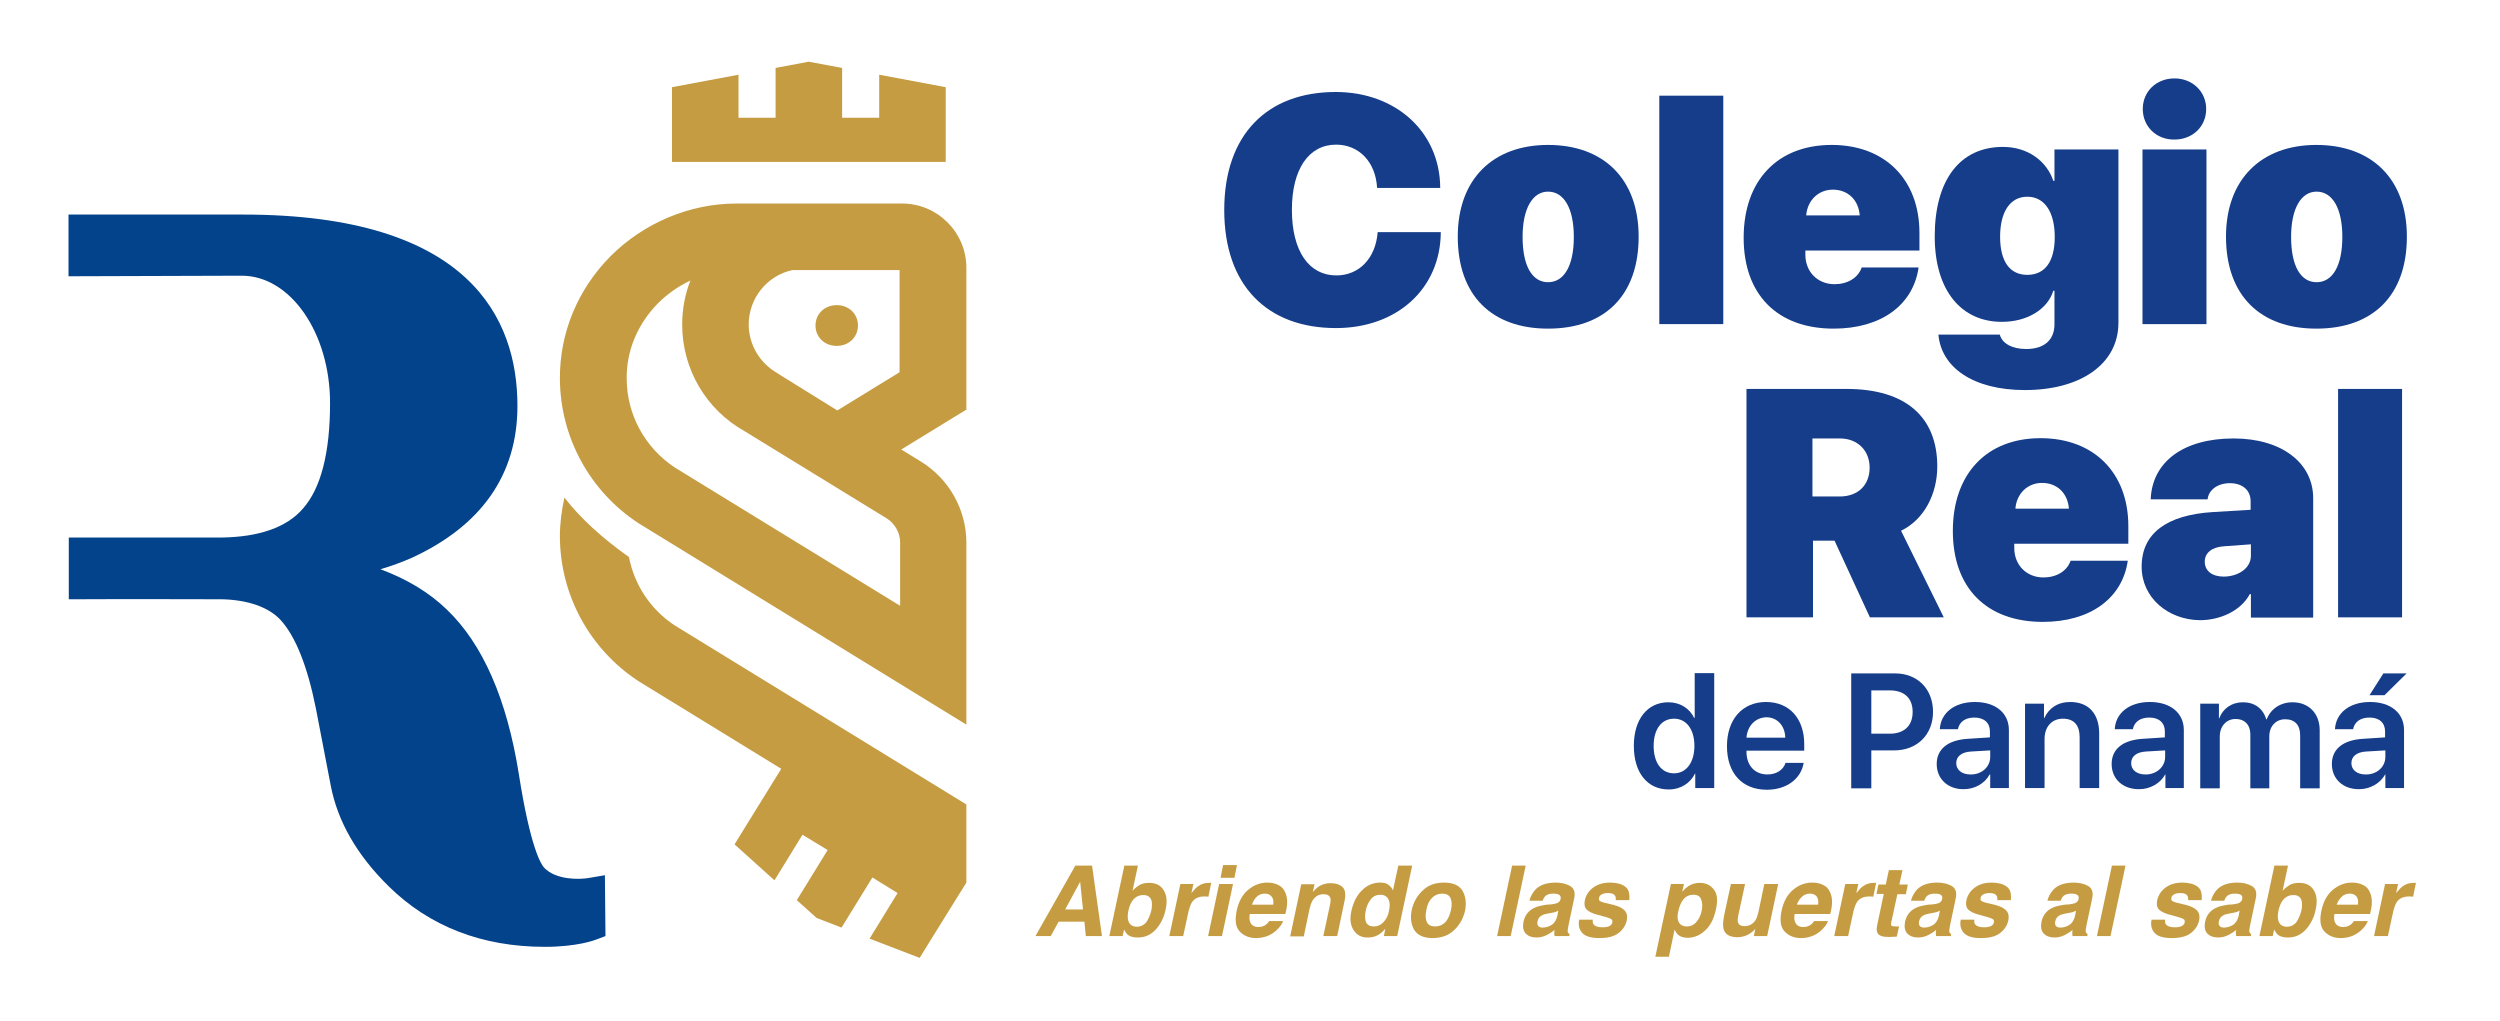 <?xml version="1.0" encoding="utf-8"?>
<!-- Generator: Adobe Illustrator 24.0.0, SVG Export Plug-In . SVG Version: 6.00 Build 0)  -->
<svg version="1.1" id="Layer_1" xmlns="http://www.w3.org/2000/svg" xmlns:xlink="http://www.w3.org/1999/xlink" x="0px" y="0px"
	 viewBox="0 0 883.2 360.6" style="enable-background:new 0 0 883.2 360.6;" xml:space="preserve">
<style type="text/css">
	.st0{fill:#BD964A;}
	.st1{fill:#004C92;}
	.st2{fill:#FFFFFF;}
	.st3{fill:#C59C42;}
	.st4{fill:#03438B;}
	.st5{fill:#EB6B32;}
	.st6{fill:#153D8A;}
</style>
<g>
	<polygon class="st3" points="334.1,57.2 334.1,41.6 334.1,41.6 334.1,30.8 310.6,26.4 310.6,41.6 297.5,41.6 297.5,24 285.7,21.8 
		274,24 274,41.6 260.9,41.6 260.9,26.4 237.4,30.8 237.4,41.6 237.4,41.6 237.4,57.2 285.7,57.2 	"/>
	<path class="st3" d="M222.2,196.8c-9.6-6.8-17.2-13.8-22.8-21c-1,4.5-1.6,9.1-1.6,13.8c0.1,20.6,10.5,39.7,27.7,51l50.5,31L264,291
		l0,0l-4.5,7.3l14.1,12.7l9.9-16.1l8.9,5.4l-10.9,17.7l7,6.3l8.8,3.4l10.9-17.7l8.9,5.5l-9.9,16.1l17.7,6.8l4.5-7.3l0,0l12-19.3
		v-27.6l-103.1-63.3C229.8,215.3,224.1,206.6,222.2,196.8z"/>
	<path class="st3" d="M295.6,122.2c4.3,0,7.5-3.1,7.5-7.2c0-4.1-3.2-7.2-7.5-7.2c-4.3,0-7.5,3.1-7.5,7.2
		C288.1,119.1,291.3,122.2,295.6,122.2z"/>
	<path class="st3" d="M341.4,94.6c0-12.5-10.2-22.7-22.7-22.7h-58.5c-16.5,0-32.7,6.8-44.5,18.6c-11.6,11.7-18,27.1-17.9,43.3
		c0.1,20.6,10.5,39.7,27.7,51L341.4,256v-64.3c0-11.6-6.1-22.5-16-28.6l-7-4.3l23-14.1V94.6z M317.8,213.9l-79.5-48.8
		c-10.5-7-16.9-18.7-16.9-31.4c-0.1-9.9,3.9-19.3,11.1-26.6c3.3-3.3,7.2-6,11.4-8c-1.9,4.9-2.9,10.1-2.9,15.6c0,15.6,8.4,30,22,37.6
		l50.2,30.8c2.9,1.8,4.8,5.1,4.8,8.5V213.9z M317.8,131.5l-22,13.5L275,132.1l-0.4-0.3c-6.2-3.5-10.1-10.1-10.1-17.2
		c0-9.2,6.5-17.3,15.5-19.2v0h37.8V131.5z"/>
</g>
<path class="st4" d="M213.7,309.2l-5.9,1c-2.9,0.5-11.4,0.8-15.6-3.7c-1-1.1-4.8-6.8-8.9-33c-4.2-26.4-12.7-46-25.5-58.2
	c-6.2-6-14-10.7-23.4-14.2c4.1-1.2,7.8-2.6,11-4c24.8-11.4,37.4-29.5,37.4-53.7c0-30.8-16.8-67.6-96.9-67.6H24.2v21.8l61.2-0.2
	c17.2,0,31.2,20.2,31.2,45c0,17.5-3.2,30.1-9.6,37.3c-5.7,6.6-15.4,10-28.7,10.2h-54v21.8l5.1,0c17.2-0.1,35.3,0,44.1,0l4.7,0
	c9.4,0.2,16.7,2.8,20.9,7.3c5.3,5.8,9.5,16.3,12.5,31.3l5.2,27c2.4,12.8,9.3,24.8,20.5,35.8c14.4,14.2,33,21.4,55.2,21.4
	c11.2,0,17.5-2.3,18.2-2.6l3.2-1.2L213.7,309.2z"/>
<g>
	<path class="st6" d="M432.5,74.2c0-26.6,15.1-41.7,39.4-41.7c21,0,36.8,13.9,36.9,33.9h-22.3c-0.5-9.2-6.4-15.3-14.5-15.3
		c-9.6,0-15.6,8.6-15.6,23c0,14.6,6,23.2,15.7,23.2c8,0,13.9-6,14.6-15.3h22.3c-0.1,20.1-15.6,33.9-37,33.9
		C447.6,115.9,432.5,100.8,432.5,74.2"/>
	<path class="st6" d="M515,83.6c0-20.3,12.4-32.4,31.9-32.4c19.6,0,32,12,32,32.4c0,20.9-12.1,32.5-32,32.5
		C527.1,116.1,515,104.5,515,83.6 M556,83.7c0-10.1-3.5-16-9.1-16c-5.5,0-9,6-9,16c0,10.3,3.4,16,9,16C552.5,99.7,556,94,556,83.7"
		/>
	<rect x="586.2" y="33.8" class="st6" width="22.6" height="80.7"/>
	<path class="st6" d="M677.8,94.5c-1.9,13.3-13.3,21.6-30,21.6c-19.9,0-31.8-12-31.8-32.1c0-20.2,11.9-32.8,31.1-32.8
		c18.8,0,31,12.2,31,31.1v6.2h-40.3V90c0,6,4.3,10.4,10.3,10.4c4.6,0,8.3-2.2,9.6-5.9H677.8z M638.1,76.1H657
		c-0.4-5.5-4.2-9.1-9.5-9.1C642.4,67,638.5,70.8,638.1,76.1"/>
	<path class="st6" d="M684.8,118.2h21.7c0.7,3,4.2,5.1,9.3,5.1c6.7,0,10-3.5,10-8.7v-11.9h-0.4c-2,6.5-9.1,11-18.2,11
		c-14.2,0-23.7-10.9-23.7-30.2c0-19.9,8.9-31.6,24.1-31.6c8.9,0,15.5,5.1,17.8,12h0.4V52.8h22.6V114c0,14.7-13.5,23.8-33,23.8
		C696.9,137.8,685.8,129.7,684.8,118.2 M725.9,83.7c0-8.8-3.6-14.2-9.7-14.2c-6.1,0-9.6,5.4-9.6,14.1c0,8.9,3.5,13.5,9.6,13.5
		S725.9,92.6,725.9,83.7"/>
	<path class="st6" d="M756.9,52.8h22.6v61.7h-22.6V52.8z M757,38.5c0-6.2,4.8-10.8,11.2-10.8c6.4,0,11.2,4.7,11.2,10.8
		c0,6.2-4.8,10.8-11.2,10.8C761.8,49.4,757,44.7,757,38.5"/>
	<path class="st6" d="M786.4,83.6c0-20.3,12.5-32.4,31.9-32.4c19.6,0,32,12,32,32.4c0,20.9-12.1,32.5-32,32.5
		C798.6,116.1,786.4,104.5,786.4,83.6 M827.5,83.7c0-10.1-3.5-16-9.1-16c-5.5,0-9,6-9,16c0,10.3,3.4,16,9,16
		C824,99.7,827.5,94,827.5,83.7"/>
	<path class="st6" d="M640.3,218.1h-23.3v-80.7h35.3c21.2,0,32.1,10.1,32.1,27.4c0,9.5-4.5,18.7-12.8,22.7l15.1,30.6h-26.1
		l-12.5-27.1h-7.6V218.1z M640.3,175.4h9.6c6.6,0,10.6-4.1,10.6-10.2c0-6-4.2-10.3-10.5-10.3h-9.7V175.4z"/>
	<path class="st6" d="M751.7,198.1c-1.9,13.3-13.3,21.6-30,21.6c-19.9,0-31.8-12-31.8-32.1c0-20.2,11.9-32.8,31-32.8
		c18.8,0,31,12.2,31,31.1v6.2h-40.3v1.5c0,6,4.3,10.4,10.3,10.4c4.6,0,8.3-2.2,9.6-5.9H751.7z M712,179.7h18.9
		c-0.4-5.5-4.2-9.1-9.5-9.1C716.3,170.6,712.4,174.4,712,179.7"/>
	<path class="st6" d="M756.6,200.2c0-11.9,9-18.3,25.2-19.3l13.3-0.8v-3c0-4.1-3.1-6.4-7.3-6.4c-4.6,0-7.6,2.6-7.9,5.7h-20.1
		c0.5-13.2,11.5-21.5,29.3-21.5c16.9,0,28.1,8.6,28.1,21.1v42.2h-22v-8.3h-0.4c-3.2,6-10.6,9.2-17.6,9.2
		C766.1,219,756.6,211.3,756.6,200.2 M795.2,196.3v-4l-9.6,0.7c-4.3,0.3-6.7,2.4-6.7,5.4c0,3.4,2.7,5.3,6.7,5.3
		C790.5,203.7,795.2,200.9,795.2,196.3"/>
	<rect x="826" y="137.4" class="st6" width="22.6" height="80.7"/>
	<path class="st6" d="M577.2,263.5c0-9.4,4.8-15.4,12.2-15.4c4.2,0,7.5,2.2,9.1,5.5h0.2v-15.8h6.9v40.6h-6.7v-5.1h-0.1
		c-1.6,3.3-5,5.6-9.3,5.6C582,278.9,577.2,273,577.2,263.5 M584.2,263.5c0,5.9,2.7,9.7,7.2,9.7c4.3,0,7.2-3.8,7.2-9.7
		c0-5.8-2.8-9.6-7.2-9.6C587,253.9,584.2,257.6,584.2,263.5"/>
	<path class="st6" d="M637.2,269.5c-0.9,5.6-6,9.5-13,9.5c-8.8,0-14.1-5.9-14.1-15.4c0-9.4,5.4-15.6,13.8-15.6
		c8.3,0,13.5,5.9,13.5,14.9v2.3H617v0.4c0,4.8,2.9,8,7.4,8c3.2,0,5.6-1.6,6.4-4.1H637.2z M617,260.6h13.7c-0.1-4.2-2.8-7.2-6.7-7.2
		C620.1,253.5,617.3,256.5,617,260.6"/>
	<path class="st6" d="M669.5,237.9c7.9,0,13.4,5.5,13.4,13.6c0,8.1-5.7,13.6-13.7,13.6h-8.1v13.4H654v-40.6H669.5z M661.1,259.2h6.5
		c5.1,0,8.1-2.8,8.1-7.7c0-4.9-3-7.6-8.1-7.6h-6.5V259.2z"/>
	<path class="st6" d="M684.2,269.9c0-5.3,4-8.5,11.1-8.9l7.7-0.5v-2.1c0-3.1-2.1-4.9-5.5-4.9c-3.3,0-5.3,1.6-5.8,4.1h-6.4
		c0.3-5.6,5-9.6,12.4-9.6c7.3,0,12,3.9,12,9.9v20.5h-6.6v-4.8h-0.2c-1.7,3.2-5.3,5.2-9.1,5.2C688.3,278.9,684.2,275.3,684.2,269.9
		 M703.1,267.4v-2.3l-6.8,0.4c-3.3,0.2-5.2,1.7-5.2,4.1c0,2.4,2,4,5,4C700,273.7,703.1,271,703.1,267.4"/>
	<path class="st6" d="M715.5,248.6h6.6v5.1h0.1c1.6-3.5,4.7-5.7,9.2-5.7c6.5,0,10.2,4.2,10.2,11.1v19.3h-6.9v-17.9
		c0-4.2-1.9-6.6-5.9-6.6c-4,0-6.5,2.9-6.5,7.2v17.3h-6.9V248.6z"/>
	<path class="st6" d="M746,269.9c0-5.3,4-8.5,11.1-8.9l7.7-0.5v-2.1c0-3.1-2.1-4.9-5.5-4.9c-3.3,0-5.3,1.6-5.8,4.1h-6.4
		c0.3-5.6,5-9.6,12.4-9.6c7.3,0,12,3.9,12,9.9v20.5H765v-4.8h-0.1c-1.7,3.2-5.4,5.2-9.1,5.2C750.1,278.9,746,275.3,746,269.9
		 M764.9,267.4v-2.3l-6.8,0.4c-3.3,0.2-5.2,1.7-5.2,4.1c0,2.4,2,4,5,4C761.7,273.7,764.9,271,764.9,267.4"/>
	<path class="st6" d="M777.3,248.6h6.6v5.2h0.1c1.3-3.5,4.4-5.7,8.4-5.7c4.1,0,7.1,2.2,8.2,6h0.2c1.4-3.7,4.9-6,9.1-6
		c5.8,0,9.6,4,9.6,9.9v20.5h-6.9v-18.7c0-3.7-1.9-5.7-5.3-5.7c-3.3,0-5.6,2.5-5.6,6v18.4H795v-19.1c0-3.3-2-5.4-5.2-5.4
		c-3.3,0-5.6,2.6-5.6,6.2v18.3h-6.9V248.6z"/>
	<path class="st6" d="M823.8,269.9c0-5.3,4-8.5,11.1-8.9l7.7-0.5v-2.1c0-3.1-2.1-4.9-5.5-4.9c-3.3,0-5.3,1.6-5.8,4.1h-6.4
		c0.3-5.6,5-9.6,12.4-9.6c7.3,0,12,3.9,12,9.9v20.5h-6.6v-4.8h-0.1c-1.7,3.2-5.4,5.2-9.1,5.2C827.9,278.9,823.8,275.3,823.8,269.9
		 M842.7,267.4v-2.3l-6.8,0.4c-3.3,0.2-5.2,1.7-5.2,4.1c0,2.4,2,4,5,4C839.6,273.7,842.7,271,842.7,267.4"/>
	<polygon class="st6" points="850.2,237.9 842.4,245.6 837.1,245.6 842,237.9 	"/>
</g>
<g>
	<path class="st3" d="M379.9,305.8h5.9l3.5,24.9h-5.7l-0.5-5.1H374l-2.8,5.1h-5.4L379.9,305.8z M376.3,321.3h6.3l-1-9.8L376.3,321.3
		z"/>
	<path class="st3" d="M411.8,321.3c-0.6,2.9-1.8,5.2-3.5,7.1c-1.8,1.9-3.8,2.8-6.3,2.8c-1.5,0-2.7-0.3-3.5-0.9
		c-0.5-0.4-0.9-1-1.4-1.9l-0.5,2.3h-4.7l5.3-24.9h4.8l-1.9,8.9c0.8-0.9,1.6-1.5,2.4-2c1-0.6,2.1-0.8,3.5-0.8c2.4,0,4.1,0.9,5.1,2.6
		C412.2,316.2,412.4,318.5,411.8,321.3z M406.7,321.8c0.3-1.3,0.3-2.4,0.2-3.2c-0.3-1.6-1.3-2.4-3-2.4c-1.7,0-3.1,0.8-4.1,2.4
		c-0.5,0.8-0.9,1.9-1.2,3.3c-0.3,1.6-0.3,2.9,0.2,3.9c0.5,1,1.4,1.6,2.9,1.6c1.2,0,2.3-0.5,3.2-1.5
		C405.7,324.7,406.3,323.4,406.7,321.8z"/>
	<path class="st3" d="M427.9,311.9l-1,4.9c-0.3,0-0.6-0.1-0.8-0.1c-0.2,0-0.4,0-0.6,0c-1.9,0-3.4,0.6-4.3,1.9
		c-0.5,0.7-0.9,1.8-1.3,3.3l-1.9,8.8h-4.9l3.9-18.4h4.6l-0.7,3.2c1-1.2,1.8-2.1,2.5-2.5c1.1-0.8,2.3-1.1,3.8-1.1c0.1,0,0.2,0,0.2,0
		C427.6,311.8,427.7,311.9,427.9,311.9z"/>
	<path class="st3" d="M430.7,312.3h4.9l-3.9,18.4h-4.9L430.7,312.3z M436.1,310.1h-4.9l0.9-4.5h4.9L436.1,310.1z"/>
	<path class="st3" d="M454.1,315.4c0.5,1.1,0.7,2.4,0.6,3.8c0,0.8-0.2,2.1-0.6,3.7h-12.6c-0.3,1.8,0,3.1,0.9,3.9
		c0.6,0.5,1.3,0.7,2.2,0.7c1,0,1.9-0.3,2.6-0.8c0.4-0.3,0.8-0.7,1.2-1.3h4.9c-0.4,1.1-1.2,2.2-2.4,3.3c-2,1.8-4.4,2.7-7.2,2.7
		c-2.3,0-4.3-0.8-5.7-2.3c-1.5-1.5-1.8-4-1.1-7.4c0.7-3.2,2-5.6,4-7.3c2-1.7,4.3-2.6,6.8-2.6c1.5,0,2.9,0.3,4,0.9
		C452.7,313.2,453.6,314.1,454.1,315.4z M442.3,319.6h7.5c0.2-1.3,0-2.2-0.6-2.9c-0.6-0.7-1.3-1-2.4-1c-1.1,0-2.1,0.4-2.8,1.1
		C443.2,317.5,442.7,318.5,442.3,319.6z"/>
	<path class="st3" d="M475,318.3l-2.6,12.4h-4.9l2.4-11.2c0.2-1,0.2-1.7,0.1-2.2c-0.3-0.9-1.1-1.4-2.4-1.4c-1.6,0-2.9,0.7-3.8,2.1
		c-0.5,0.7-0.8,1.7-1.1,2.8l-2.1,10h-4.8l3.9-18.4h4.7l-0.6,2.7c0.8-0.9,1.6-1.6,2.2-2c1.2-0.7,2.5-1.1,4-1.1c1.9,0,3.4,0.5,4.4,1.5
		C475.2,314.3,475.5,316,475,318.3z"/>
	<path class="st3" d="M492.1,314.6l1.9-8.8h4.9l-5.3,24.9h-4.7l0.5-2.6c-0.9,1.1-1.9,1.9-2.9,2.4c-1,0.5-2.1,0.7-3.4,0.7
		c-2.2,0-3.8-0.9-4.9-2.6c-1.1-1.7-1.4-4-0.8-6.7c0.7-3.1,1.9-5.6,3.8-7.4c1.8-1.8,4-2.7,6.4-2.7c1.1,0,2.1,0.2,2.8,0.7
		C491.2,313.1,491.8,313.7,492.1,314.6z M490.7,321.8c0.5-2.3,0.2-3.9-0.7-4.8c-0.6-0.6-1.3-0.9-2.3-0.9c-1.4,0-2.6,0.5-3.4,1.6
		c-0.9,1.1-1.5,2.4-1.8,4c-0.4,1.7-0.3,3.1,0.1,4.1c0.5,1,1.4,1.5,2.7,1.5c1.4,0,2.5-0.5,3.4-1.5
		C489.8,324.7,490.4,323.4,490.7,321.8z"/>
	<path class="st3" d="M506.1,331.4c-3.2,0-5.3-1-6.5-2.9c-1.1-1.9-1.4-4.2-0.9-6.9c0.6-2.7,1.8-5,3.8-6.9c2-2,4.5-2.9,7.7-2.9
		c3.2,0,5.3,1,6.5,2.9c1.1,2,1.4,4.3,0.9,6.9c-0.6,2.7-1.8,5-3.8,6.9C511.9,330.4,509.3,331.4,506.1,331.4z M512.6,321.5
		c0.4-1.8,0.3-3.3-0.2-4.3c-0.5-1-1.5-1.5-2.9-1.5c-1.4,0-2.6,0.5-3.6,1.5c-1,1-1.7,2.4-2,4.3c-0.4,1.8-0.3,3.3,0.2,4.3
		c0.5,1,1.5,1.5,2.9,1.5c1.4,0,2.6-0.5,3.6-1.5C511.5,324.8,512.2,323.4,512.6,321.5z"/>
	<path class="st3" d="M533.7,330.7h-4.8l5.3-24.9h4.8L533.7,330.7z"/>
	<path class="st3" d="M548,319.5c0.9-0.1,1.6-0.3,2-0.4c0.7-0.3,1.2-0.8,1.3-1.4c0.2-0.8,0-1.3-0.5-1.6c-0.5-0.3-1.2-0.4-2.2-0.4
		c-1.1,0-2,0.3-2.6,0.8c-0.4,0.4-0.8,1-1,1.7h-4.7c0.4-1.6,1.2-2.9,2.2-4c1.6-1.6,4-2.4,7.1-2.4c2,0,3.7,0.4,5.1,1.2
		c1.4,0.8,1.9,2.3,1.4,4.5l-1.8,8.5c-0.1,0.6-0.3,1.3-0.4,2.1c-0.1,0.6-0.1,1.1,0,1.3c0.1,0.2,0.3,0.4,0.6,0.6l-0.1,0.7h-5.2
		c-0.1-0.4-0.1-0.7-0.1-1.1c0-0.3,0-0.7,0.1-1.1c-0.8,0.7-1.7,1.3-2.7,1.8c-1.2,0.6-2.4,0.9-3.7,0.9c-1.7,0-2.9-0.5-3.8-1.4
		c-0.9-1-1.1-2.3-0.8-4.1c0.5-2.3,1.7-3.9,3.7-4.9c1.1-0.6,2.6-0.9,4.5-1.2L548,319.5z M550.5,321.7c-0.3,0.2-0.7,0.3-1,0.5
		c-0.3,0.1-0.8,0.2-1.4,0.3l-1.1,0.2c-1.1,0.2-1.8,0.4-2.3,0.7c-0.8,0.4-1.3,1.1-1.5,2c-0.2,0.8-0.1,1.4,0.3,1.8
		c0.4,0.4,0.9,0.5,1.5,0.5c1,0,2.1-0.3,3.1-0.9c1-0.6,1.7-1.7,2.1-3.3L550.5,321.7z"/>
	<path class="st3" d="M562.7,324.8c-0.1,0.9,0,1.5,0.3,1.8c0.5,0.6,1.5,1,3.1,1c0.9,0,1.7-0.1,2.4-0.4c0.6-0.3,1-0.7,1.1-1.3
		c0.1-0.5,0-1-0.4-1.2c-0.4-0.3-2-0.8-4.7-1.5c-2-0.5-3.3-1.2-4-1.9c-0.7-0.8-0.9-1.9-0.6-3.3c0.4-1.7,1.3-3.2,2.9-4.4
		c1.6-1.2,3.6-1.8,6-1.8c2.3,0,4.1,0.5,5.3,1.4c1.3,0.9,1.7,2.5,1.5,4.8h-4.8c0.1-0.6,0-1.1-0.2-1.5c-0.4-0.7-1.2-1-2.5-1
		c-1,0-1.8,0.2-2.3,0.5c-0.5,0.3-0.8,0.7-0.9,1.2c-0.1,0.6,0,1,0.5,1.2c0.4,0.3,2,0.7,4.7,1.3c1.8,0.5,3.1,1.1,3.9,2
		c0.8,0.9,1,2.1,0.7,3.5c-0.4,1.8-1.4,3.3-3,4.5c-1.6,1.2-3.8,1.7-6.7,1.7c-2.9,0-4.9-0.6-6-1.8c-1.1-1.2-1.5-2.8-1.1-4.7H562.7z"/>
	<path class="st3" d="M606.2,321.3c-0.7,3.2-1.9,5.7-3.8,7.4c-1.8,1.7-3.9,2.6-6.2,2.6c-1.5,0-2.6-0.4-3.4-1.1
		c-0.5-0.4-0.8-1-1.2-1.8l-2,9.6h-4.8l5.5-25.7h4.6l-0.6,2.7c0.7-0.8,1.4-1.4,2.1-1.9c1.2-0.8,2.6-1.2,4.1-1.2c2.2,0,3.8,0.8,5,2.4
		C606.7,315.8,606.9,318.2,606.2,321.3z M598.2,316.1c-1.7,0-3.1,0.8-4.1,2.5c-0.5,0.9-0.9,2-1.2,3.4c-0.5,2.1-0.2,3.6,0.7,4.5
		c0.6,0.5,1.3,0.8,2.3,0.8c1.3,0,2.5-0.5,3.4-1.6c0.9-1,1.6-2.4,1.9-4.1c0.3-1.4,0.2-2.7-0.2-3.8
		C600.6,316.6,599.7,316.1,598.2,316.1z"/>
	<path class="st3" d="M616.5,312.3l-2.4,11.1c-0.2,1-0.3,1.8-0.1,2.4c0.2,0.9,1,1.4,2.3,1.4c1.6,0,2.9-0.7,3.8-2
		c0.5-0.7,0.8-1.7,1.1-2.9l2.1-10h4.9l-3.9,18.4h-4.7l0.5-2.6c-0.1,0.1-0.2,0.2-0.4,0.5c-0.2,0.3-0.5,0.5-0.8,0.7
		c-0.9,0.7-1.7,1.1-2.5,1.4c-0.8,0.2-1.6,0.4-2.6,0.4c-2.7,0-4.4-1-4.9-2.9c-0.3-1.1-0.2-2.7,0.2-4.8l2.4-11.1H616.5z"/>
	<path class="st3" d="M646.6,315.4c0.5,1.1,0.7,2.4,0.6,3.8c0,0.8-0.2,2.1-0.6,3.7H634c-0.3,1.8,0,3.1,0.9,3.9
		c0.6,0.5,1.3,0.7,2.2,0.7c1,0,1.9-0.3,2.6-0.8c0.4-0.3,0.8-0.7,1.2-1.3h4.9c-0.4,1.1-1.2,2.2-2.4,3.3c-2,1.8-4.4,2.7-7.2,2.7
		c-2.3,0-4.3-0.8-5.7-2.3c-1.5-1.5-1.8-4-1.1-7.4c0.7-3.2,2-5.6,4-7.3c2-1.7,4.3-2.6,6.8-2.6c1.5,0,2.9,0.3,4,0.9
		C645.3,313.2,646.1,314.1,646.6,315.4z M634.8,319.6h7.5c0.2-1.3,0-2.2-0.5-2.9c-0.6-0.7-1.4-1-2.4-1c-1.1,0-2.1,0.4-2.8,1.1
		C635.8,317.5,635.2,318.5,634.8,319.6z"/>
	<path class="st3" d="M662.8,311.9l-1,4.9c-0.3,0-0.6-0.1-0.8-0.1c-0.2,0-0.4,0-0.6,0c-1.9,0-3.4,0.6-4.3,1.9
		c-0.5,0.7-0.9,1.8-1.3,3.3l-1.9,8.8h-4.9l3.9-18.4h4.6l-0.7,3.2c1-1.2,1.8-2.1,2.5-2.5c1.1-0.8,2.3-1.1,3.8-1.1c0.1,0,0.2,0,0.2,0
		C662.5,311.8,662.6,311.9,662.8,311.9z"/>
	<path class="st3" d="M662.9,315.9l0.7-3.4h2.6l1.1-5.1h4.8l-1.1,5.1h3l-0.7,3.4h-3l-2.1,9.7c-0.2,0.8-0.2,1.2,0,1.4
		c0.2,0.2,0.7,0.3,1.7,0.3c0.1,0,0.3,0,0.5,0c0.2,0,0.3,0,0.5,0l-0.8,3.6l-2.3,0.1c-2.3,0.1-3.8-0.3-4.4-1.2
		c-0.4-0.6-0.5-1.4-0.3-2.6l2.4-11.4H662.9z"/>
	<path class="st3" d="M682.8,319.5c0.9-0.1,1.6-0.3,2-0.4c0.7-0.3,1.2-0.8,1.3-1.4c0.2-0.8,0-1.3-0.5-1.6c-0.5-0.3-1.2-0.4-2.2-0.4
		c-1.1,0-2,0.3-2.6,0.8c-0.4,0.4-0.8,1-1,1.7h-4.7c0.4-1.6,1.2-2.9,2.2-4c1.6-1.6,4-2.4,7.1-2.4c2,0,3.7,0.4,5.1,1.2
		c1.4,0.8,1.9,2.3,1.4,4.5l-1.8,8.5c-0.1,0.6-0.3,1.3-0.4,2.1c-0.1,0.6-0.1,1.1,0,1.3c0.1,0.2,0.3,0.4,0.6,0.6l-0.1,0.7H684
		c-0.1-0.4-0.1-0.7-0.1-1.1c0-0.3,0-0.7,0.1-1.1c-0.8,0.7-1.7,1.3-2.7,1.8c-1.2,0.6-2.4,0.9-3.7,0.9c-1.7,0-2.9-0.5-3.8-1.4
		c-0.9-1-1.1-2.3-0.8-4.1c0.5-2.3,1.7-3.9,3.7-4.9c1.1-0.6,2.6-0.9,4.5-1.2L682.8,319.5z M685.3,321.7c-0.3,0.2-0.7,0.3-1,0.5
		c-0.3,0.1-0.8,0.2-1.4,0.3l-1.1,0.2c-1.1,0.2-1.8,0.4-2.3,0.7c-0.8,0.4-1.3,1.1-1.5,2c-0.2,0.8-0.1,1.4,0.3,1.8
		c0.4,0.4,0.9,0.5,1.5,0.5c1,0,2.1-0.3,3.1-0.9c1-0.6,1.7-1.7,2.1-3.3L685.3,321.7z"/>
	<path class="st3" d="M697.5,324.8c-0.1,0.9,0,1.5,0.3,1.8c0.5,0.6,1.5,1,3.1,1c0.9,0,1.7-0.1,2.4-0.4c0.6-0.3,1-0.7,1.1-1.3
		c0.1-0.5,0-1-0.4-1.2c-0.4-0.3-2-0.8-4.7-1.5c-2-0.5-3.3-1.2-4-1.9c-0.7-0.8-0.9-1.9-0.6-3.3c0.4-1.7,1.3-3.2,2.9-4.4
		c1.6-1.2,3.6-1.8,6-1.8c2.3,0,4.1,0.5,5.3,1.4c1.3,0.9,1.7,2.5,1.5,4.8h-4.8c0.1-0.6,0-1.1-0.2-1.5c-0.4-0.7-1.2-1-2.5-1
		c-1,0-1.8,0.2-2.3,0.5c-0.5,0.3-0.8,0.7-0.9,1.2c-0.1,0.6,0,1,0.5,1.2c0.4,0.3,2,0.7,4.7,1.3c1.8,0.5,3.1,1.1,3.9,2
		c0.8,0.9,1,2.1,0.7,3.5c-0.4,1.8-1.4,3.3-3,4.5c-1.6,1.2-3.8,1.7-6.7,1.7c-2.9,0-4.9-0.6-6-1.8c-1.1-1.2-1.5-2.8-1.1-4.7H697.5z"/>
	<path class="st3" d="M731,319.5c0.9-0.1,1.6-0.3,2-0.4c0.7-0.3,1.2-0.8,1.3-1.4c0.2-0.8,0-1.3-0.5-1.6c-0.5-0.3-1.2-0.4-2.2-0.4
		c-1.1,0-2,0.3-2.6,0.8c-0.4,0.4-0.8,1-1,1.7h-4.7c0.4-1.6,1.2-2.9,2.2-4c1.6-1.6,4-2.4,7.1-2.4c2,0,3.7,0.4,5.1,1.2
		c1.4,0.8,1.9,2.3,1.4,4.5l-1.8,8.5c-0.1,0.6-0.3,1.3-0.4,2.1c-0.1,0.6-0.1,1.1,0,1.3c0.1,0.2,0.3,0.4,0.6,0.6l-0.1,0.7h-5.2
		c-0.1-0.4-0.1-0.7-0.1-1.1c0-0.3,0-0.7,0.1-1.1c-0.8,0.7-1.7,1.3-2.7,1.8c-1.2,0.6-2.4,0.9-3.7,0.9c-1.7,0-2.9-0.5-3.8-1.4
		c-0.9-1-1.1-2.3-0.8-4.1c0.5-2.3,1.7-3.9,3.7-4.9c1.1-0.6,2.6-0.9,4.5-1.2L731,319.5z M733.4,321.7c-0.3,0.2-0.7,0.3-1,0.5
		c-0.3,0.1-0.8,0.2-1.4,0.3l-1.1,0.2c-1.1,0.2-1.8,0.4-2.3,0.7c-0.8,0.4-1.3,1.1-1.5,2c-0.2,0.8-0.1,1.4,0.3,1.8
		c0.4,0.4,0.9,0.5,1.5,0.5c1,0,2.1-0.3,3.1-0.9c1-0.6,1.7-1.7,2.1-3.3L733.4,321.7z"/>
	<path class="st3" d="M745.6,330.7h-4.8l5.3-24.9h4.8L745.6,330.7z"/>
	<path class="st3" d="M764.9,324.8c-0.1,0.9,0,1.5,0.3,1.8c0.5,0.6,1.5,1,3.1,1c0.9,0,1.7-0.1,2.4-0.4c0.6-0.3,1-0.7,1.1-1.3
		c0.1-0.5,0-1-0.4-1.2c-0.4-0.3-2-0.8-4.7-1.5c-2-0.5-3.3-1.2-4-1.9c-0.7-0.8-0.9-1.9-0.6-3.3c0.4-1.7,1.3-3.2,2.9-4.4
		c1.6-1.2,3.6-1.8,6-1.8c2.3,0,4.1,0.5,5.3,1.4c1.3,0.9,1.7,2.5,1.5,4.8H773c0.1-0.6,0-1.1-0.2-1.5c-0.4-0.7-1.2-1-2.5-1
		c-1,0-1.8,0.2-2.3,0.5c-0.5,0.3-0.8,0.7-0.9,1.2c-0.1,0.6,0,1,0.5,1.2c0.4,0.3,2,0.7,4.7,1.3c1.8,0.5,3.1,1.1,3.9,2
		c0.8,0.9,1,2.1,0.7,3.5c-0.4,1.8-1.4,3.3-3,4.5c-1.6,1.2-3.8,1.7-6.7,1.7c-2.9,0-4.9-0.6-6-1.8c-1.1-1.2-1.5-2.8-1.1-4.7H764.9z"/>
	<path class="st3" d="M788.8,319.5c0.9-0.1,1.6-0.3,2-0.4c0.7-0.3,1.2-0.8,1.3-1.4c0.2-0.8,0-1.3-0.5-1.6s-1.2-0.4-2.2-0.4
		c-1.1,0-2,0.3-2.6,0.8c-0.4,0.4-0.8,1-1,1.7h-4.7c0.4-1.6,1.2-2.9,2.2-4c1.6-1.6,4-2.4,7.1-2.4c2,0,3.7,0.4,5.1,1.2
		c1.4,0.8,1.9,2.3,1.4,4.5l-1.8,8.5c-0.1,0.6-0.3,1.3-0.4,2.1c-0.1,0.6-0.1,1.1,0,1.3c0.1,0.2,0.3,0.4,0.6,0.6l-0.1,0.7h-5.2
		c-0.1-0.4-0.1-0.7-0.1-1.1c0-0.3,0-0.7,0.1-1.1c-0.8,0.7-1.7,1.3-2.7,1.8c-1.2,0.6-2.4,0.9-3.7,0.9c-1.7,0-2.9-0.5-3.8-1.4
		c-0.9-1-1.1-2.3-0.8-4.1c0.5-2.3,1.7-3.9,3.7-4.9c1.1-0.6,2.6-0.9,4.5-1.2L788.8,319.5z M791.2,321.7c-0.3,0.2-0.7,0.3-1,0.5
		c-0.3,0.1-0.8,0.2-1.4,0.3l-1.1,0.2c-1.1,0.2-1.8,0.4-2.3,0.7c-0.8,0.4-1.3,1.1-1.5,2c-0.2,0.8-0.1,1.4,0.3,1.8
		c0.4,0.4,0.9,0.5,1.5,0.5c1,0,2.1-0.3,3.1-0.9c1-0.6,1.7-1.7,2.1-3.3L791.2,321.7z"/>
	<path class="st3" d="M818.1,321.3c-0.6,2.9-1.8,5.2-3.5,7.1c-1.8,1.9-3.8,2.8-6.3,2.8c-1.5,0-2.7-0.3-3.5-0.9
		c-0.5-0.4-0.9-1-1.4-1.9l-0.5,2.3h-4.7l5.3-24.9h4.8l-1.9,8.9c0.8-0.9,1.6-1.5,2.4-2c1-0.6,2.1-0.8,3.5-0.8c2.4,0,4.1,0.9,5.1,2.6
		C818.5,316.2,818.7,318.5,818.1,321.3z M813,321.8c0.3-1.3,0.3-2.4,0.2-3.2c-0.3-1.6-1.3-2.4-3-2.4c-1.7,0-3.1,0.8-4.1,2.4
		c-0.5,0.8-0.9,1.9-1.2,3.3c-0.3,1.6-0.3,2.9,0.2,3.9c0.5,1,1.4,1.6,2.9,1.6c1.2,0,2.3-0.5,3.2-1.5C812,324.7,812.6,323.4,813,321.8
		z"/>
	<path class="st3" d="M837.3,315.4c0.5,1.1,0.7,2.4,0.6,3.8c0,0.8-0.2,2.1-0.6,3.7h-12.6c-0.3,1.8,0,3.1,0.9,3.9
		c0.6,0.5,1.3,0.7,2.2,0.7c1,0,1.9-0.3,2.6-0.8c0.4-0.3,0.8-0.7,1.2-1.3h4.9c-0.4,1.1-1.2,2.2-2.4,3.3c-2,1.8-4.4,2.7-7.2,2.7
		c-2.3,0-4.3-0.8-5.7-2.3c-1.5-1.5-1.8-4-1.1-7.4c0.7-3.2,2-5.6,4-7.3c2-1.7,4.3-2.6,6.8-2.6c1.5,0,2.9,0.3,4,0.9
		C836,313.2,836.8,314.1,837.3,315.4z M825.5,319.6h7.5c0.2-1.3,0-2.2-0.5-2.9c-0.6-0.7-1.4-1-2.4-1c-1.1,0-2.1,0.4-2.8,1.1
		C826.5,317.5,825.9,318.5,825.5,319.6z"/>
	<path class="st3" d="M853.5,311.9l-1,4.9c-0.3,0-0.6-0.1-0.8-0.1c-0.2,0-0.4,0-0.6,0c-1.9,0-3.4,0.6-4.3,1.9
		c-0.5,0.7-0.9,1.8-1.3,3.3l-1.9,8.8h-4.9l3.9-18.4h4.6l-0.7,3.2c1-1.2,1.8-2.1,2.5-2.5c1.1-0.8,2.3-1.1,3.8-1.1c0.1,0,0.2,0,0.2,0
		C853.2,311.8,853.3,311.9,853.5,311.9z"/>
</g>
</svg>
